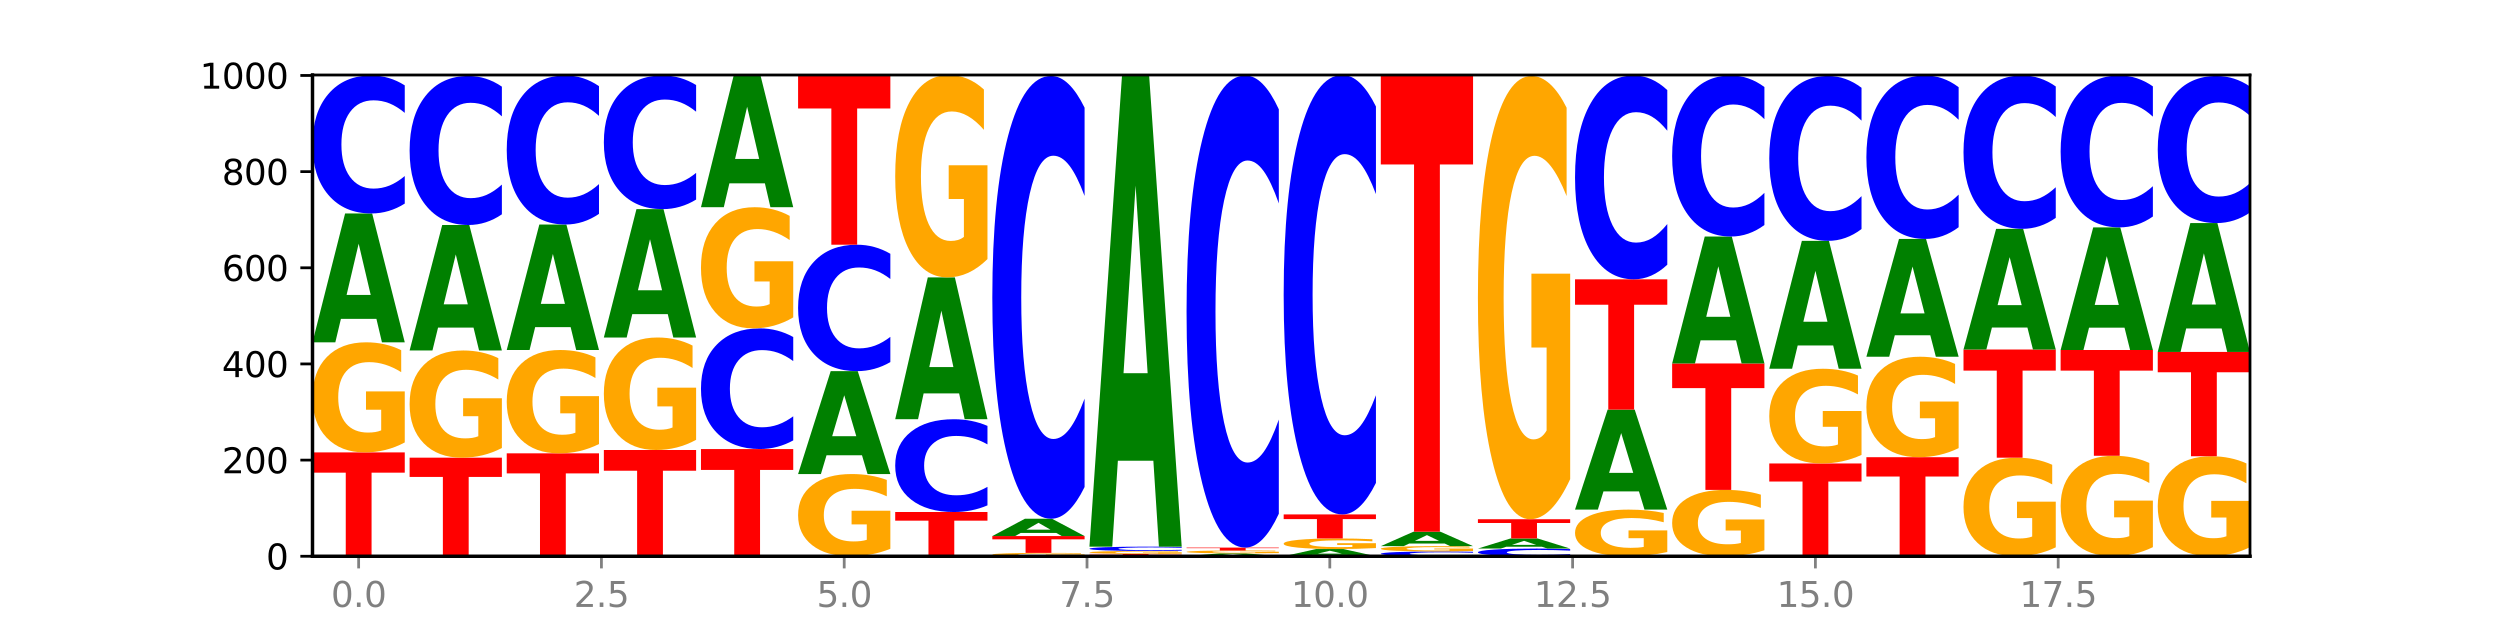 <?xml version="1.0" encoding="utf-8" standalone="no"?>
<!DOCTYPE svg PUBLIC "-//W3C//DTD SVG 1.1//EN"
  "http://www.w3.org/Graphics/SVG/1.1/DTD/svg11.dtd">
<svg xmlns:xlink="http://www.w3.org/1999/xlink" width="720pt" height="180pt" viewBox="0 0 720 180" xmlns="http://www.w3.org/2000/svg" version="1.1">
 <defs>
  <style type="text/css">*{stroke-linejoin: round; stroke-linecap: butt}</style>
 </defs>
 <g id="figure_1">
  <g id="patch_1">
   <path d="M 0 180 
L 720 180 
L 720 0 
L 0 0 
z
" style="fill: #ffffff"/>
  </g>
  <g id="axes_1">
   <g id="patch_2">
    <path d="M 90 160.2 
L 648 160.2 
L 648 21.6 
L 90 21.6 
z
" style="fill: #ffffff"/>
   </g>
   <g id="line2d_1">
    <path d="M 90 160.2 
L 648 160.2 
" clip-path="url(#p09ebd68d09)" style="fill: none; stroke: #000000; stroke-width: 0.5; stroke-linecap: square"/>
   </g>
   <g id="patch_3">
    <path d="M 90 130.292 
L 116.571 130.292 
L 116.571 136.125 
L 107.012 136.125 
L 107.012 160.2 
L 99.578 160.2 
L 99.578 136.125 
L 90 136.125 
L 90 130.292 
z
" clip-path="url(#p09ebd68d09)" style="fill: #ff0000"/>
   </g>
   <g id="patch_4">
    <path d="M 116.571 127.423 
Q 113.892 128.858 111.009 129.578 
Q 108.127 130.292 105.054 130.292 
Q 98.111 130.292 94.055 126.022 
Q 90 121.751 90 114.448 
Q 90 107.06 94.127 102.822 
Q 98.26 98.585 105.447 98.585 
Q 108.216 98.585 110.753 99.161 
Q 113.296 99.731 115.547 100.857 
L 115.547 107.178 
Q 113.225 105.73 110.926 105.017 
Q 108.627 104.296 106.317 104.296 
Q 102.041 104.296 99.725 106.929 
Q 97.408 109.556 97.408 114.448 
Q 97.408 119.295 99.641 121.941 
Q 101.874 124.581 105.983 124.581 
Q 107.103 124.581 108.062 124.43 
Q 109.02 124.273 109.783 123.946 
L 109.783 118.011 
L 105.406 118.011 
L 105.406 112.726 
L 116.571 112.726 
L 116.571 127.423 
z
" clip-path="url(#p09ebd68d09)" style="fill: #ffa600"/>
   </g>
   <g id="patch_5">
    <path d="M 108.406 91.825 
L 98.187 91.825 
L 96.574 98.585 
L 90 98.585 
L 99.388 61.477 
L 107.184 61.477 
L 116.571 98.585 
L 110.003 98.585 
L 108.406 91.825 
z
M 99.817 84.938 
L 106.76 84.938 
L 103.294 70.177 
L 99.817 84.938 
z
" clip-path="url(#p09ebd68d09)" style="fill: #008000"/>
   </g>
   <g id="patch_6">
    <path d="M 116.571 58.628 
Q 114.349 60.04 111.945 60.755 
Q 109.542 61.477 106.924 61.477 
Q 99.118 61.477 94.559 56.125 
Q 90 50.773 90 41.62 
Q 90 32.434 94.559 27.091 
Q 99.118 21.738 106.924 21.738 
Q 109.542 21.738 111.945 22.461 
Q 114.349 23.175 116.571 24.587 
L 116.571 32.508 
Q 114.329 30.637 112.153 29.767 
Q 109.977 28.896 107.574 28.896 
Q 103.262 28.896 100.792 32.287 
Q 98.328 35.669 98.328 41.62 
Q 98.328 47.547 100.792 50.937 
Q 103.262 54.319 107.574 54.319 
Q 109.977 54.319 112.153 53.449 
Q 114.329 52.57 116.571 50.699 
L 116.571 58.628 
z
" clip-path="url(#p09ebd68d09)" style="fill: #0000ff"/>
   </g>
   <g id="patch_7">
    <path d="M 117.97 131.815 
L 144.541 131.815 
L 144.541 137.351 
L 134.982 137.351 
L 134.982 160.2 
L 127.548 160.2 
L 127.548 137.351 
L 117.97 137.351 
L 117.97 131.815 
z
" clip-path="url(#p09ebd68d09)" style="fill: #ff0000"/>
   </g>
   <g id="patch_8">
    <path d="M 144.541 129.022 
Q 141.862 130.419 138.979 131.12 
Q 136.097 131.815 133.024 131.815 
Q 126.081 131.815 122.025 127.657 
Q 117.97 123.498 117.97 116.386 
Q 117.97 109.192 122.097 105.065 
Q 126.23 100.938 133.417 100.938 
Q 136.186 100.938 138.723 101.5 
Q 141.266 102.055 143.517 103.152 
L 143.517 109.307 
Q 141.195 107.897 138.896 107.202 
Q 136.597 106.5 134.287 106.5 
Q 130.011 106.5 127.695 109.064 
Q 125.378 111.622 125.378 116.386 
Q 125.378 121.106 127.611 123.683 
Q 129.844 126.254 133.953 126.254 
Q 135.073 126.254 136.032 126.107 
Q 136.99 125.954 137.753 125.635 
L 137.753 119.856 
L 133.376 119.856 
L 133.376 114.709 
L 144.541 114.709 
L 144.541 129.022 
z
" clip-path="url(#p09ebd68d09)" style="fill: #ffa600"/>
   </g>
   <g id="patch_9">
    <path d="M 136.376 94.355 
L 126.157 94.355 
L 124.544 100.938 
L 117.97 100.938 
L 127.358 64.8 
L 135.154 64.8 
L 144.541 100.938 
L 137.973 100.938 
L 136.376 94.355 
z
M 127.787 87.648 
L 134.73 87.648 
L 131.264 73.273 
L 127.787 87.648 
z
" clip-path="url(#p09ebd68d09)" style="fill: #008000"/>
   </g>
   <g id="patch_10">
    <path d="M 144.541 61.723 
Q 142.319 63.248 139.915 64.02 
Q 137.512 64.8 134.894 64.8 
Q 127.088 64.8 122.529 59.019 
Q 117.97 53.238 117.97 43.352 
Q 117.97 33.43 122.529 27.658 
Q 127.088 21.877 134.894 21.877 
Q 137.512 21.877 139.915 22.657 
Q 142.319 23.429 144.541 24.954 
L 144.541 33.51 
Q 142.299 31.488 140.123 30.548 
Q 137.947 29.609 135.544 29.609 
Q 131.232 29.609 128.762 33.27 
Q 126.298 36.923 126.298 43.352 
Q 126.298 49.753 128.762 53.415 
Q 131.232 57.068 135.544 57.068 
Q 137.947 57.068 140.123 56.128 
Q 142.299 55.18 144.541 53.158 
L 144.541 61.723 
z
" clip-path="url(#p09ebd68d09)" style="fill: #0000ff"/>
   </g>
   <g id="patch_11">
    <path d="M 145.94 130.569 
L 172.511 130.569 
L 172.511 136.348 
L 162.952 136.348 
L 162.952 160.2 
L 155.518 160.2 
L 155.518 136.348 
L 145.94 136.348 
L 145.94 130.569 
z
" clip-path="url(#p09ebd68d09)" style="fill: #ff0000"/>
   </g>
   <g id="patch_12">
    <path d="M 172.511 127.876 
Q 169.832 129.223 166.949 129.899 
Q 164.067 130.569 160.994 130.569 
Q 154.051 130.569 149.995 126.56 
Q 145.94 122.55 145.94 115.694 
Q 145.94 108.757 150.067 104.779 
Q 154.2 100.8 161.387 100.8 
Q 164.156 100.8 166.693 101.341 
Q 169.236 101.876 171.487 102.934 
L 171.487 108.868 
Q 169.165 107.509 166.866 106.839 
Q 164.567 106.162 162.257 106.162 
Q 157.981 106.162 155.664 108.634 
Q 153.348 111.1 153.348 115.694 
Q 153.348 120.244 155.581 122.729 
Q 157.814 125.207 161.923 125.207 
Q 163.043 125.207 164.002 125.066 
Q 164.96 124.918 165.723 124.61 
L 165.723 119.039 
L 161.346 119.039 
L 161.346 114.077 
L 172.511 114.077 
L 172.511 127.876 
z
" clip-path="url(#p09ebd68d09)" style="fill: #ffa600"/>
   </g>
   <g id="patch_13">
    <path d="M 164.346 94.217 
L 154.127 94.217 
L 152.513 100.8 
L 145.94 100.8 
L 155.328 64.662 
L 163.124 64.662 
L 172.511 100.8 
L 165.943 100.8 
L 164.346 94.217 
z
M 155.757 87.509 
L 162.7 87.509 
L 159.234 73.135 
L 155.757 87.509 
z
" clip-path="url(#p09ebd68d09)" style="fill: #008000"/>
   </g>
   <g id="patch_14">
    <path d="M 172.511 61.585 
Q 170.289 63.11 167.885 63.881 
Q 165.482 64.662 162.864 64.662 
Q 155.058 64.662 150.499 58.881 
Q 145.94 53.1 145.94 43.213 
Q 145.94 33.292 150.499 27.519 
Q 155.058 21.738 162.864 21.738 
Q 165.482 21.738 167.885 22.519 
Q 170.289 23.29 172.511 24.815 
L 172.511 33.371 
Q 170.269 31.35 168.093 30.41 
Q 165.917 29.47 163.514 29.47 
Q 159.202 29.47 156.732 33.132 
Q 154.268 36.785 154.268 43.213 
Q 154.268 49.615 156.732 53.277 
Q 159.202 56.93 163.514 56.93 
Q 165.917 56.93 168.093 55.99 
Q 170.269 55.041 172.511 53.02 
L 172.511 61.585 
z
" clip-path="url(#p09ebd68d09)" style="fill: #0000ff"/>
   </g>
   <g id="patch_15">
    <path d="M 173.91 129.6 
L 200.481 129.6 
L 200.481 135.568 
L 190.922 135.568 
L 190.922 160.2 
L 183.488 160.2 
L 183.488 135.568 
L 173.91 135.568 
L 173.91 129.6 
z
" clip-path="url(#p09ebd68d09)" style="fill: #ff0000"/>
   </g>
   <g id="patch_16">
    <path d="M 200.481 126.669 
Q 197.801 128.134 194.919 128.87 
Q 192.037 129.6 188.964 129.6 
Q 182.021 129.6 177.965 125.236 
Q 173.91 120.873 173.91 113.41 
Q 173.91 105.861 178.037 101.53 
Q 182.169 97.2 189.357 97.2 
Q 192.126 97.2 194.663 97.789 
Q 197.206 98.371 199.457 99.522 
L 199.457 105.981 
Q 197.134 104.502 194.836 103.772 
Q 192.537 103.036 190.227 103.036 
Q 185.951 103.036 183.634 105.727 
Q 181.318 108.41 181.318 113.41 
Q 181.318 118.363 183.551 121.067 
Q 185.784 123.764 189.893 123.764 
Q 191.013 123.764 191.971 123.61 
Q 192.93 123.449 193.692 123.115 
L 193.692 117.051 
L 189.315 117.051 
L 189.315 111.65 
L 200.481 111.65 
L 200.481 126.669 
z
" clip-path="url(#p09ebd68d09)" style="fill: #ffa600"/>
   </g>
   <g id="patch_17">
    <path d="M 192.316 90.465 
L 182.097 90.465 
L 180.483 97.2 
L 173.91 97.2 
L 183.298 60.231 
L 191.093 60.231 
L 200.481 97.2 
L 193.913 97.2 
L 192.316 90.465 
z
M 183.727 83.604 
L 190.67 83.604 
L 187.204 68.899 
L 183.727 83.604 
z
" clip-path="url(#p09ebd68d09)" style="fill: #008000"/>
   </g>
   <g id="patch_18">
    <path d="M 200.481 57.472 
Q 198.259 58.839 195.855 59.531 
Q 193.452 60.231 190.834 60.231 
Q 183.028 60.231 178.469 55.047 
Q 173.91 49.862 173.91 40.997 
Q 173.91 32.099 178.469 26.923 
Q 183.028 21.738 190.834 21.738 
Q 193.452 21.738 195.855 22.438 
Q 198.259 23.13 200.481 24.498 
L 200.481 32.171 
Q 198.238 30.358 196.063 29.515 
Q 193.887 28.672 191.483 28.672 
Q 187.172 28.672 184.702 31.956 
Q 182.238 35.232 182.238 40.997 
Q 182.238 46.737 184.702 50.021 
Q 187.172 53.297 191.483 53.297 
Q 193.887 53.297 196.063 52.454 
Q 198.238 51.604 200.481 49.791 
L 200.481 57.472 
z
" clip-path="url(#p09ebd68d09)" style="fill: #0000ff"/>
   </g>
   <g id="patch_19">
    <path d="M 201.88 129.323 
L 228.451 129.323 
L 228.451 135.345 
L 218.892 135.345 
L 218.892 160.2 
L 211.458 160.2 
L 211.458 135.345 
L 201.88 135.345 
L 201.88 129.323 
z
" clip-path="url(#p09ebd68d09)" style="fill: #ff0000"/>
   </g>
   <g id="patch_20">
    <path d="M 228.451 126.832 
Q 226.228 128.067 223.825 128.691 
Q 221.422 129.323 218.804 129.323 
Q 210.998 129.323 206.439 124.642 
Q 201.88 119.962 201.88 111.957 
Q 201.88 103.924 206.439 99.25 
Q 210.998 94.569 218.804 94.569 
Q 221.422 94.569 223.825 95.201 
Q 226.228 95.826 228.451 97.06 
L 228.451 103.988 
Q 226.208 102.351 224.033 101.59 
Q 221.857 100.829 219.453 100.829 
Q 215.142 100.829 212.672 103.794 
Q 210.208 106.752 210.208 111.957 
Q 210.208 117.14 212.672 120.105 
Q 215.142 123.063 219.453 123.063 
Q 221.857 123.063 224.033 122.302 
Q 226.208 121.534 228.451 119.897 
L 228.451 126.832 
z
" clip-path="url(#p09ebd68d09)" style="fill: #0000ff"/>
   </g>
   <g id="patch_21">
    <path d="M 228.451 91.412 
Q 225.771 92.991 222.889 93.784 
Q 220.007 94.569 216.934 94.569 
Q 209.99 94.569 205.935 89.87 
Q 201.88 85.17 201.88 77.134 
Q 201.88 69.004 206.007 64.34 
Q 210.139 59.677 217.327 59.677 
Q 220.096 59.677 222.633 60.311 
Q 225.176 60.938 227.427 62.178 
L 227.427 69.133 
Q 225.104 67.54 222.806 66.755 
Q 220.507 65.962 218.197 65.962 
Q 213.921 65.962 211.604 68.859 
Q 209.288 71.75 209.288 77.134 
Q 209.288 82.468 211.521 85.379 
Q 213.754 88.284 217.863 88.284 
Q 218.983 88.284 219.941 88.118 
Q 220.9 87.945 221.662 87.585 
L 221.662 81.055 
L 217.285 81.055 
L 217.285 75.238 
L 228.451 75.238 
L 228.451 91.412 
z
" clip-path="url(#p09ebd68d09)" style="fill: #ffa600"/>
   </g>
   <g id="patch_22">
    <path d="M 220.286 52.791 
L 210.067 52.791 
L 208.453 59.677 
L 201.88 59.677 
L 211.267 21.877 
L 219.063 21.877 
L 228.451 59.677 
L 221.883 59.677 
L 220.286 52.791 
z
M 211.697 45.775 
L 218.64 45.775 
L 215.174 30.74 
L 211.697 45.775 
z
" clip-path="url(#p09ebd68d09)" style="fill: #008000"/>
   </g>
   <g id="patch_23">
    <path d="M 256.421 158.058 
Q 253.741 159.129 250.859 159.667 
Q 247.977 160.2 244.904 160.2 
Q 237.96 160.2 233.905 157.011 
Q 229.85 153.822 229.85 148.369 
Q 229.85 142.852 233.976 139.687 
Q 238.109 136.523 245.297 136.523 
Q 248.066 136.523 250.603 136.953 
Q 253.146 137.379 255.397 138.22 
L 255.397 142.94 
Q 253.074 141.859 250.776 141.326 
Q 248.477 140.788 246.166 140.788 
Q 241.891 140.788 239.574 142.754 
Q 237.258 144.715 237.258 148.369 
Q 237.258 151.988 239.491 153.964 
Q 241.724 155.935 245.833 155.935 
Q 246.953 155.935 247.911 155.823 
Q 248.87 155.705 249.632 155.461 
L 249.632 151.03 
L 245.255 151.03 
L 245.255 147.083 
L 256.421 147.083 
L 256.421 158.058 
z
" clip-path="url(#p09ebd68d09)" style="fill: #ffa600"/>
   </g>
   <g id="patch_24">
    <path d="M 248.256 131.125 
L 238.037 131.125 
L 236.423 136.523 
L 229.85 136.523 
L 239.237 106.892 
L 247.033 106.892 
L 256.421 136.523 
L 249.853 136.523 
L 248.256 131.125 
z
M 239.667 125.626 
L 246.61 125.626 
L 243.143 113.84 
L 239.667 125.626 
z
" clip-path="url(#p09ebd68d09)" style="fill: #008000"/>
   </g>
   <g id="patch_25">
    <path d="M 256.421 104.282 
Q 254.198 105.576 251.795 106.23 
Q 249.392 106.892 246.774 106.892 
Q 238.968 106.892 234.409 101.988 
Q 229.85 97.083 229.85 88.696 
Q 229.85 80.278 234.409 75.381 
Q 238.968 70.477 246.774 70.477 
Q 249.392 70.477 251.795 71.139 
Q 254.198 71.793 256.421 73.087 
L 256.421 80.346 
Q 254.178 78.631 252.003 77.834 
Q 249.827 77.036 247.423 77.036 
Q 243.112 77.036 240.642 80.143 
Q 238.178 83.242 238.178 88.696 
Q 238.178 94.127 240.642 97.234 
Q 243.112 100.333 247.423 100.333 
Q 249.827 100.333 252.003 99.536 
Q 254.178 98.731 256.421 97.016 
L 256.421 104.282 
z
" clip-path="url(#p09ebd68d09)" style="fill: #0000ff"/>
   </g>
   <g id="patch_26">
    <path d="M 229.85 21.738 
L 256.421 21.738 
L 256.421 31.244 
L 246.862 31.244 
L 246.862 70.477 
L 239.428 70.477 
L 239.428 31.244 
L 229.85 31.244 
L 229.85 21.738 
z
" clip-path="url(#p09ebd68d09)" style="fill: #ff0000"/>
   </g>
   <g id="patch_27">
    <path d="M 257.82 147.462 
L 284.391 147.462 
L 284.391 149.946 
L 274.831 149.946 
L 274.831 160.2 
L 267.398 160.2 
L 267.398 149.946 
L 257.82 149.946 
L 257.82 147.462 
z
" clip-path="url(#p09ebd68d09)" style="fill: #ff0000"/>
   </g>
   <g id="patch_28">
    <path d="M 284.391 145.546 
Q 282.168 146.496 279.765 146.976 
Q 277.361 147.462 274.744 147.462 
Q 266.938 147.462 262.379 143.862 
Q 257.82 140.263 257.82 134.108 
Q 257.82 127.931 262.379 124.338 
Q 266.938 120.738 274.744 120.738 
Q 277.361 120.738 279.765 121.224 
Q 282.168 121.704 284.391 122.654 
L 284.391 127.981 
Q 282.148 126.722 279.972 126.137 
Q 277.797 125.552 275.393 125.552 
Q 271.082 125.552 268.611 127.832 
Q 266.148 130.106 266.148 134.108 
Q 266.148 138.094 268.611 140.374 
Q 271.082 142.648 275.393 142.648 
Q 277.797 142.648 279.972 142.063 
Q 282.148 141.472 284.391 140.214 
L 284.391 145.546 
z
" clip-path="url(#p09ebd68d09)" style="fill: #0000ff"/>
   </g>
   <g id="patch_29">
    <path d="M 276.226 113.298 
L 266.007 113.298 
L 264.393 120.738 
L 257.82 120.738 
L 267.207 79.892 
L 275.003 79.892 
L 284.391 120.738 
L 277.823 120.738 
L 276.226 113.298 
z
M 267.636 105.717 
L 274.579 105.717 
L 271.113 89.469 
L 267.636 105.717 
z
" clip-path="url(#p09ebd68d09)" style="fill: #008000"/>
   </g>
   <g id="patch_30">
    <path d="M 284.391 74.618 
Q 281.711 77.255 278.829 78.58 
Q 275.947 79.892 272.874 79.892 
Q 265.93 79.892 261.875 72.041 
Q 257.82 64.19 257.82 50.764 
Q 257.82 37.182 261.946 29.391 
Q 266.079 21.6 273.267 21.6 
Q 276.036 21.6 278.573 22.66 
Q 281.116 23.707 283.367 25.778 
L 283.367 37.398 
Q 281.044 34.737 278.746 33.425 
Q 276.447 32.1 274.136 32.1 
Q 269.861 32.1 267.544 36.941 
Q 265.228 41.769 265.228 50.764 
Q 265.228 59.675 267.461 64.54 
Q 269.694 69.392 273.803 69.392 
Q 274.922 69.392 275.881 69.115 
Q 276.84 68.826 277.602 68.224 
L 277.602 57.315 
L 273.225 57.315 
L 273.225 47.597 
L 284.391 47.597 
L 284.391 74.618 
z
" clip-path="url(#p09ebd68d09)" style="fill: #ffa600"/>
   </g>
   <g id="patch_31">
    <path d="M 312.361 160.112 
Q 309.681 160.156 306.799 160.178 
Q 303.917 160.2 300.844 160.2 
Q 293.9 160.2 289.845 160.069 
Q 285.789 159.939 285.789 159.716 
Q 285.789 159.49 289.916 159.36 
Q 294.049 159.231 301.237 159.231 
Q 304.006 159.231 306.543 159.248 
Q 309.086 159.266 311.337 159.3 
L 311.337 159.493 
Q 309.014 159.449 306.716 159.427 
Q 304.417 159.405 302.106 159.405 
Q 297.831 159.405 295.514 159.486 
Q 293.198 159.566 293.198 159.716 
Q 293.198 159.864 295.431 159.945 
Q 297.664 160.025 301.773 160.025 
Q 302.892 160.025 303.851 160.021 
Q 304.81 160.016 305.572 160.006 
L 305.572 159.825 
L 301.195 159.825 
L 301.195 159.663 
L 312.361 159.663 
L 312.361 160.112 
z
" clip-path="url(#p09ebd68d09)" style="fill: #ffa600"/>
   </g>
   <g id="patch_32">
    <path d="M 285.789 154.385 
L 312.361 154.385 
L 312.361 155.33 
L 302.801 155.33 
L 302.801 159.231 
L 295.368 159.231 
L 295.368 155.33 
L 285.789 155.33 
L 285.789 154.385 
z
" clip-path="url(#p09ebd68d09)" style="fill: #ff0000"/>
   </g>
   <g id="patch_33">
    <path d="M 304.196 153.477 
L 293.977 153.477 
L 292.363 154.385 
L 285.789 154.385 
L 295.177 149.4 
L 302.973 149.4 
L 312.361 154.385 
L 305.793 154.385 
L 304.196 153.477 
z
M 295.606 152.551 
L 302.549 152.551 
L 299.083 150.569 
L 295.606 152.551 
z
" clip-path="url(#p09ebd68d09)" style="fill: #008000"/>
   </g>
   <g id="patch_34">
    <path d="M 312.361 140.259 
Q 310.138 144.79 307.735 147.082 
Q 305.331 149.4 302.714 149.4 
Q 294.908 149.4 290.349 132.225 
Q 285.789 115.05 285.789 85.678 
Q 285.789 56.201 290.349 39.052 
Q 294.908 21.877 302.714 21.877 
Q 305.331 21.877 307.735 24.195 
Q 310.138 26.487 312.361 31.018 
L 312.361 56.438 
Q 310.118 50.432 307.942 47.64 
Q 305.767 44.847 303.363 44.847 
Q 299.052 44.847 296.581 55.727 
Q 294.118 66.58 294.118 85.678 
Q 294.118 104.697 296.581 115.576 
Q 299.052 126.43 303.363 126.43 
Q 305.767 126.43 307.942 123.637 
Q 310.118 120.819 312.361 114.813 
L 312.361 140.259 
z
" clip-path="url(#p09ebd68d09)" style="fill: #0000ff"/>
   </g>
   <g id="patch_35">
    <path d="M 313.759 159.508 
L 340.331 159.508 
L 340.331 159.643 
L 330.771 159.643 
L 330.771 160.2 
L 323.337 160.2 
L 323.337 159.643 
L 313.759 159.643 
L 313.759 159.508 
z
" clip-path="url(#p09ebd68d09)" style="fill: #ff0000"/>
   </g>
   <g id="patch_36">
    <path d="M 340.331 159.433 
Q 337.651 159.47 334.769 159.489 
Q 331.887 159.508 328.814 159.508 
Q 321.87 159.508 317.815 159.396 
Q 313.759 159.284 313.759 159.093 
Q 313.759 158.899 317.886 158.788 
Q 322.019 158.677 329.207 158.677 
Q 331.976 158.677 334.513 158.692 
Q 337.056 158.707 339.307 158.736 
L 339.307 158.902 
Q 336.984 158.864 334.685 158.845 
Q 332.387 158.827 330.076 158.827 
Q 325.801 158.827 323.484 158.896 
Q 321.167 158.964 321.167 159.093 
Q 321.167 159.22 323.401 159.289 
Q 325.634 159.358 329.743 159.358 
Q 330.862 159.358 331.821 159.354 
Q 332.78 159.35 333.542 159.341 
L 333.542 159.186 
L 329.165 159.186 
L 329.165 159.047 
L 340.331 159.047 
L 340.331 159.433 
z
" clip-path="url(#p09ebd68d09)" style="fill: #ffa600"/>
   </g>
   <g id="patch_37">
    <path d="M 340.331 158.588 
Q 338.108 158.632 335.705 158.654 
Q 333.301 158.677 330.684 158.677 
Q 322.878 158.677 318.319 158.509 
Q 313.759 158.341 313.759 158.054 
Q 313.759 157.766 318.319 157.599 
Q 322.878 157.431 330.684 157.431 
Q 333.301 157.431 335.705 157.453 
Q 338.108 157.476 340.331 157.52 
L 340.331 157.768 
Q 338.088 157.71 335.912 157.683 
Q 333.737 157.655 331.333 157.655 
Q 327.022 157.655 324.551 157.762 
Q 322.088 157.868 322.088 158.054 
Q 322.088 158.24 324.551 158.346 
Q 327.022 158.452 331.333 158.452 
Q 333.737 158.452 335.912 158.425 
Q 338.088 158.398 340.331 158.339 
L 340.331 158.588 
z
" clip-path="url(#p09ebd68d09)" style="fill: #0000ff"/>
   </g>
   <g id="patch_38">
    <path d="M 332.165 132.687 
L 321.947 132.687 
L 320.333 157.431 
L 313.759 157.431 
L 323.147 21.6 
L 330.943 21.6 
L 340.331 157.431 
L 333.763 157.431 
L 332.165 132.687 
z
M 323.576 107.477 
L 330.519 107.477 
L 327.053 53.447 
L 323.576 107.477 
z
" clip-path="url(#p09ebd68d09)" style="fill: #008000"/>
   </g>
   <g id="patch_39">
    <path d="M 360.135 160.049 
L 349.916 160.049 
L 348.303 160.2 
L 341.729 160.2 
L 351.117 159.369 
L 358.913 159.369 
L 368.301 160.2 
L 361.733 160.2 
L 360.135 160.049 
z
M 351.546 159.894 
L 358.489 159.894 
L 355.023 159.564 
L 351.546 159.894 
z
" clip-path="url(#p09ebd68d09)" style="fill: #008000"/>
   </g>
   <g id="patch_40">
    <path d="M 368.301 159.294 
Q 365.621 159.332 362.739 159.351 
Q 359.856 159.369 356.784 159.369 
Q 349.84 159.369 345.785 159.257 
Q 341.729 159.145 341.729 158.954 
Q 341.729 158.761 345.856 158.649 
Q 349.989 158.538 357.177 158.538 
Q 359.946 158.538 362.483 158.554 
Q 365.025 158.568 367.276 158.598 
L 367.276 158.764 
Q 364.954 158.726 362.655 158.707 
Q 360.357 158.688 358.046 158.688 
Q 353.77 158.688 351.454 158.757 
Q 349.137 158.826 349.137 158.954 
Q 349.137 159.081 351.371 159.15 
Q 353.604 159.22 357.713 159.22 
Q 358.832 159.22 359.791 159.216 
Q 360.75 159.212 361.512 159.203 
L 361.512 159.047 
L 357.135 159.047 
L 357.135 158.909 
L 368.301 158.909 
L 368.301 159.294 
z
" clip-path="url(#p09ebd68d09)" style="fill: #ffa600"/>
   </g>
   <g id="patch_41">
    <path d="M 341.729 157.708 
L 368.301 157.708 
L 368.301 157.87 
L 358.741 157.87 
L 358.741 158.538 
L 351.307 158.538 
L 351.307 157.87 
L 341.729 157.87 
L 341.729 157.708 
z
" clip-path="url(#p09ebd68d09)" style="fill: #ff0000"/>
   </g>
   <g id="patch_42">
    <path d="M 368.301 147.961 
Q 366.078 152.792 363.675 155.236 
Q 361.271 157.708 358.654 157.708 
Q 350.848 157.708 346.288 139.395 
Q 341.729 121.082 341.729 89.765 
Q 341.729 58.336 346.288 40.051 
Q 350.848 21.738 358.654 21.738 
Q 361.271 21.738 363.675 24.21 
Q 366.078 26.654 368.301 31.485 
L 368.301 58.589 
Q 366.058 52.185 363.882 49.208 
Q 361.706 46.23 359.303 46.23 
Q 354.992 46.23 352.521 57.83 
Q 350.058 69.402 350.058 89.765 
Q 350.058 110.044 352.521 121.644 
Q 354.992 133.216 359.303 133.216 
Q 361.706 133.216 363.882 130.239 
Q 366.058 127.233 368.301 120.829 
L 368.301 147.961 
z
" clip-path="url(#p09ebd68d09)" style="fill: #0000ff"/>
   </g>
   <g id="patch_43">
    <path d="M 388.105 159.822 
L 377.886 159.822 
L 376.273 160.2 
L 369.699 160.2 
L 379.087 158.123 
L 386.883 158.123 
L 396.271 160.2 
L 389.703 160.2 
L 388.105 159.822 
z
M 379.516 159.436 
L 386.459 159.436 
L 382.993 158.61 
L 379.516 159.436 
z
" clip-path="url(#p09ebd68d09)" style="fill: #008000"/>
   </g>
   <g id="patch_44">
    <path d="M 396.271 157.847 
Q 393.591 157.985 390.709 158.054 
Q 387.826 158.123 384.754 158.123 
Q 377.81 158.123 373.755 157.713 
Q 369.699 157.303 369.699 156.601 
Q 369.699 155.891 373.826 155.484 
Q 377.959 155.077 385.147 155.077 
Q 387.916 155.077 390.453 155.132 
Q 392.995 155.187 395.246 155.295 
L 395.246 155.902 
Q 392.924 155.763 390.625 155.695 
Q 388.327 155.626 386.016 155.626 
Q 381.74 155.626 379.424 155.879 
Q 377.107 156.131 377.107 156.601 
Q 377.107 157.067 379.34 157.321 
Q 381.574 157.574 385.683 157.574 
Q 386.802 157.574 387.761 157.56 
Q 388.72 157.545 389.482 157.513 
L 389.482 156.943 
L 385.105 156.943 
L 385.105 156.435 
L 396.271 156.435 
L 396.271 157.847 
z
" clip-path="url(#p09ebd68d09)" style="fill: #ffa600"/>
   </g>
   <g id="patch_45">
    <path d="M 369.699 148.154 
L 396.271 148.154 
L 396.271 149.504 
L 386.711 149.504 
L 386.711 155.077 
L 379.277 155.077 
L 379.277 149.504 
L 369.699 149.504 
L 369.699 148.154 
z
" clip-path="url(#p09ebd68d09)" style="fill: #ff0000"/>
   </g>
   <g id="patch_46">
    <path d="M 396.271 139.083 
Q 394.048 143.579 391.645 145.853 
Q 389.241 148.154 386.624 148.154 
Q 378.817 148.154 374.258 131.109 
Q 369.699 114.065 369.699 84.916 
Q 369.699 55.663 374.258 38.645 
Q 378.817 21.6 386.624 21.6 
Q 389.241 21.6 391.645 23.901 
Q 394.048 26.175 396.271 30.671 
L 396.271 55.898 
Q 394.028 49.938 391.852 47.167 
Q 389.676 44.396 387.273 44.396 
Q 382.962 44.396 380.491 55.193 
Q 378.028 65.963 378.028 84.916 
Q 378.028 103.791 380.491 114.587 
Q 382.962 125.358 387.273 125.358 
Q 389.676 125.358 391.852 122.587 
Q 394.028 119.79 396.271 113.829 
L 396.271 139.083 
z
" clip-path="url(#p09ebd68d09)" style="fill: #0000ff"/>
   </g>
   <g id="patch_47">
    <path d="M 424.241 160.101 
Q 422.018 160.15 419.615 160.175 
Q 417.211 160.2 414.593 160.2 
Q 406.787 160.2 402.228 160.014 
Q 397.669 159.827 397.669 159.508 
Q 397.669 159.188 402.228 159.002 
Q 406.787 158.815 414.593 158.815 
Q 417.211 158.815 419.615 158.841 
Q 422.018 158.865 424.241 158.915 
L 424.241 159.191 
Q 421.998 159.125 419.822 159.095 
Q 417.646 159.065 415.243 159.065 
Q 410.931 159.065 408.461 159.183 
Q 405.997 159.301 405.997 159.508 
Q 405.997 159.715 408.461 159.833 
Q 410.931 159.951 415.243 159.951 
Q 417.646 159.951 419.822 159.92 
Q 421.998 159.89 424.241 159.824 
L 424.241 160.101 
z
" clip-path="url(#p09ebd68d09)" style="fill: #0000ff"/>
   </g>
   <g id="patch_48">
    <path d="M 424.241 158.678 
Q 421.561 158.746 418.679 158.781 
Q 415.796 158.815 412.724 158.815 
Q 405.78 158.815 401.725 158.61 
Q 397.669 158.405 397.669 158.054 
Q 397.669 157.699 401.796 157.496 
Q 405.929 157.292 413.117 157.292 
Q 415.886 157.292 418.423 157.32 
Q 420.965 157.347 423.216 157.401 
L 423.216 157.705 
Q 420.894 157.636 418.595 157.601 
Q 416.297 157.567 413.986 157.567 
Q 409.71 157.567 407.394 157.693 
Q 405.077 157.819 405.077 158.054 
Q 405.077 158.287 407.31 158.414 
Q 409.544 158.541 413.653 158.541 
Q 414.772 158.541 415.731 158.534 
Q 416.69 158.526 417.452 158.511 
L 417.452 158.225 
L 413.075 158.225 
L 413.075 157.972 
L 424.241 157.972 
L 424.241 158.678 
z
" clip-path="url(#p09ebd68d09)" style="fill: #ffa600"/>
   </g>
   <g id="patch_49">
    <path d="M 416.075 156.536 
L 405.856 156.536 
L 404.243 157.292 
L 397.669 157.292 
L 407.057 153.138 
L 414.853 153.138 
L 424.241 157.292 
L 417.672 157.292 
L 416.075 156.536 
z
M 407.486 155.765 
L 414.429 155.765 
L 410.963 154.112 
L 407.486 155.765 
z
" clip-path="url(#p09ebd68d09)" style="fill: #008000"/>
   </g>
   <g id="patch_50">
    <path d="M 397.669 21.738 
L 424.241 21.738 
L 424.241 47.365 
L 414.681 47.365 
L 414.681 153.138 
L 407.247 153.138 
L 407.247 47.365 
L 397.669 47.365 
L 397.669 21.738 
z
" clip-path="url(#p09ebd68d09)" style="fill: #ff0000"/>
   </g>
   <g id="patch_51">
    <path d="M 452.211 160.041 
Q 449.988 160.12 447.584 160.16 
Q 445.181 160.2 442.563 160.2 
Q 434.757 160.2 430.198 159.902 
Q 425.639 159.603 425.639 159.093 
Q 425.639 158.581 430.198 158.283 
Q 434.757 157.985 442.563 157.985 
Q 445.181 157.985 447.584 158.025 
Q 449.988 158.065 452.211 158.143 
L 452.211 158.585 
Q 449.968 158.481 447.792 158.432 
Q 445.616 158.384 443.213 158.384 
Q 438.901 158.384 436.431 158.573 
Q 433.967 158.761 433.967 159.093 
Q 433.967 159.423 436.431 159.612 
Q 438.901 159.801 443.213 159.801 
Q 445.616 159.801 447.792 159.752 
Q 449.968 159.703 452.211 159.599 
L 452.211 160.041 
z
" clip-path="url(#p09ebd68d09)" style="fill: #0000ff"/>
   </g>
   <g id="patch_52">
    <path d="M 444.045 157.455 
L 433.826 157.455 
L 432.213 157.985 
L 425.639 157.985 
L 435.027 155.077 
L 442.823 155.077 
L 452.211 157.985 
L 445.642 157.985 
L 444.045 157.455 
z
M 435.456 156.915 
L 442.399 156.915 
L 438.933 155.759 
L 435.456 156.915 
z
" clip-path="url(#p09ebd68d09)" style="fill: #008000"/>
   </g>
   <g id="patch_53">
    <path d="M 425.639 149.538 
L 452.211 149.538 
L 452.211 150.619 
L 442.651 150.619 
L 442.651 155.077 
L 435.217 155.077 
L 435.217 150.619 
L 425.639 150.619 
L 425.639 149.538 
z
" clip-path="url(#p09ebd68d09)" style="fill: #ff0000"/>
   </g>
   <g id="patch_54">
    <path d="M 452.211 137.988 
Q 449.531 143.763 446.649 146.664 
Q 443.766 149.538 440.693 149.538 
Q 433.75 149.538 429.694 132.345 
Q 425.639 115.151 425.639 85.747 
Q 425.639 56.001 429.766 38.939 
Q 433.899 21.877 441.086 21.877 
Q 443.856 21.877 446.392 24.198 
Q 448.935 26.492 451.186 31.028 
L 451.186 56.476 
Q 448.864 50.648 446.565 47.773 
Q 444.266 44.872 441.956 44.872 
Q 437.68 44.872 435.364 55.473 
Q 433.047 66.048 433.047 85.747 
Q 433.047 105.262 435.28 115.916 
Q 437.513 126.543 441.622 126.543 
Q 442.742 126.543 443.701 125.937 
Q 444.66 125.304 445.422 123.985 
L 445.422 100.093 
L 441.045 100.093 
L 441.045 78.812 
L 452.211 78.812 
L 452.211 137.988 
z
" clip-path="url(#p09ebd68d09)" style="fill: #ffa600"/>
   </g>
   <g id="patch_55">
    <path d="M 480.18 158.985 
Q 477.501 159.592 474.618 159.898 
Q 471.736 160.2 468.663 160.2 
Q 461.72 160.2 457.664 158.391 
Q 453.609 156.582 453.609 153.489 
Q 453.609 150.359 457.736 148.564 
Q 461.869 146.769 469.056 146.769 
Q 471.826 146.769 474.362 147.013 
Q 476.905 147.255 479.156 147.732 
L 479.156 150.409 
Q 476.834 149.796 474.535 149.494 
Q 472.236 149.188 469.926 149.188 
Q 465.65 149.188 463.334 150.304 
Q 461.017 151.416 461.017 153.489 
Q 461.017 155.542 463.25 156.663 
Q 465.483 157.781 469.592 157.781 
Q 470.712 157.781 471.671 157.717 
Q 472.629 157.65 473.392 157.512 
L 473.392 154.998 
L 469.015 154.998 
L 469.015 152.759 
L 480.18 152.759 
L 480.18 158.985 
z
" clip-path="url(#p09ebd68d09)" style="fill: #ffa600"/>
   </g>
   <g id="patch_56">
    <path d="M 472.015 141.523 
L 461.796 141.523 
L 460.183 146.769 
L 453.609 146.769 
L 462.997 117.969 
L 470.793 117.969 
L 480.18 146.769 
L 473.612 146.769 
L 472.015 141.523 
z
M 463.426 136.178 
L 470.369 136.178 
L 466.903 124.722 
L 463.426 136.178 
z
" clip-path="url(#p09ebd68d09)" style="fill: #008000"/>
   </g>
   <g id="patch_57">
    <path d="M 453.609 80.446 
L 480.18 80.446 
L 480.18 87.764 
L 470.621 87.764 
L 470.621 117.969 
L 463.187 117.969 
L 463.187 87.764 
L 453.609 87.764 
L 453.609 80.446 
z
" clip-path="url(#p09ebd68d09)" style="fill: #ff0000"/>
   </g>
   <g id="patch_58">
    <path d="M 480.18 76.238 
Q 477.958 78.324 475.554 79.379 
Q 473.151 80.446 470.533 80.446 
Q 462.727 80.446 458.168 72.539 
Q 453.609 64.632 453.609 51.11 
Q 453.609 37.54 458.168 29.645 
Q 462.727 21.738 470.533 21.738 
Q 473.151 21.738 475.554 22.806 
Q 477.958 23.861 480.18 25.947 
L 480.18 37.649 
Q 477.938 34.884 475.762 33.599 
Q 473.586 32.313 471.183 32.313 
Q 466.871 32.313 464.401 37.322 
Q 461.937 42.318 461.937 51.11 
Q 461.937 59.866 464.401 64.875 
Q 466.871 69.871 471.183 69.871 
Q 473.586 69.871 475.762 68.586 
Q 477.938 67.288 480.18 64.523 
L 480.18 76.238 
z
" clip-path="url(#p09ebd68d09)" style="fill: #0000ff"/>
   </g>
   <g id="patch_59">
    <path d="M 508.15 158.471 
Q 505.471 159.336 502.588 159.77 
Q 499.706 160.2 496.633 160.2 
Q 489.69 160.2 485.634 157.627 
Q 481.579 155.053 481.579 150.652 
Q 481.579 146.2 485.706 143.646 
Q 489.839 141.092 497.026 141.092 
Q 499.795 141.092 502.332 141.44 
Q 504.875 141.783 507.126 142.462 
L 507.126 146.271 
Q 504.804 145.399 502.505 144.968 
Q 500.206 144.534 497.896 144.534 
Q 493.62 144.534 491.304 146.121 
Q 488.987 147.704 488.987 150.652 
Q 488.987 153.573 491.22 155.168 
Q 493.453 156.758 497.562 156.758 
Q 498.682 156.758 499.641 156.667 
Q 500.599 156.573 501.362 156.375 
L 501.362 152.799 
L 496.985 152.799 
L 496.985 149.614 
L 508.15 149.614 
L 508.15 158.471 
z
" clip-path="url(#p09ebd68d09)" style="fill: #ffa600"/>
   </g>
   <g id="patch_60">
    <path d="M 481.579 104.677 
L 508.15 104.677 
L 508.15 111.779 
L 498.591 111.779 
L 498.591 141.092 
L 491.157 141.092 
L 491.157 111.779 
L 481.579 111.779 
L 481.579 104.677 
z
" clip-path="url(#p09ebd68d09)" style="fill: #ff0000"/>
   </g>
   <g id="patch_61">
    <path d="M 499.985 98.018 
L 489.766 98.018 
L 488.153 104.677 
L 481.579 104.677 
L 490.967 68.123 
L 498.763 68.123 
L 508.15 104.677 
L 501.582 104.677 
L 499.985 98.018 
z
M 491.396 91.234 
L 498.339 91.234 
L 494.873 76.694 
L 491.396 91.234 
z
" clip-path="url(#p09ebd68d09)" style="fill: #008000"/>
   </g>
   <g id="patch_62">
    <path d="M 508.15 64.798 
Q 505.928 66.446 503.524 67.28 
Q 501.121 68.123 498.503 68.123 
Q 490.697 68.123 486.138 61.876 
Q 481.579 55.629 481.579 44.945 
Q 481.579 34.223 486.138 27.986 
Q 490.697 21.738 498.503 21.738 
Q 501.121 21.738 503.524 22.582 
Q 505.928 23.415 508.15 25.063 
L 508.15 34.31 
Q 505.908 32.125 503.732 31.109 
Q 501.556 30.094 499.153 30.094 
Q 494.841 30.094 492.371 34.051 
Q 489.907 37.998 489.907 44.945 
Q 489.907 51.863 492.371 55.82 
Q 494.841 59.768 499.153 59.768 
Q 501.556 59.768 503.732 58.752 
Q 505.908 57.727 508.15 55.542 
L 508.15 64.798 
z
" clip-path="url(#p09ebd68d09)" style="fill: #0000ff"/>
   </g>
   <g id="patch_63">
    <path d="M 509.549 133.477 
L 536.12 133.477 
L 536.12 138.689 
L 526.561 138.689 
L 526.561 160.2 
L 519.127 160.2 
L 519.127 138.689 
L 509.549 138.689 
L 509.549 133.477 
z
" clip-path="url(#p09ebd68d09)" style="fill: #ff0000"/>
   </g>
   <g id="patch_64">
    <path d="M 536.12 131.009 
Q 533.441 132.243 530.558 132.863 
Q 527.676 133.477 524.603 133.477 
Q 517.66 133.477 513.604 129.803 
Q 509.549 126.129 509.549 119.847 
Q 509.549 113.491 513.676 109.846 
Q 517.809 106.2 524.996 106.2 
Q 527.765 106.2 530.302 106.696 
Q 532.845 107.186 535.096 108.155 
L 535.096 113.593 
Q 532.774 112.347 530.475 111.733 
Q 528.176 111.113 525.866 111.113 
Q 521.59 111.113 519.273 113.378 
Q 516.957 115.638 516.957 119.847 
Q 516.957 124.016 519.19 126.293 
Q 521.423 128.564 525.532 128.564 
Q 526.652 128.564 527.611 128.434 
Q 528.569 128.299 529.332 128.017 
L 529.332 122.912 
L 524.955 122.912 
L 524.955 118.365 
L 536.12 118.365 
L 536.12 131.009 
z
" clip-path="url(#p09ebd68d09)" style="fill: #ffa600"/>
   </g>
   <g id="patch_65">
    <path d="M 527.955 99.491 
L 517.736 99.491 
L 516.122 106.2 
L 509.549 106.2 
L 518.937 69.369 
L 526.733 69.369 
L 536.12 106.2 
L 529.552 106.2 
L 527.955 99.491 
z
M 519.366 92.655 
L 526.309 92.655 
L 522.843 78.005 
L 519.366 92.655 
z
" clip-path="url(#p09ebd68d09)" style="fill: #008000"/>
   </g>
   <g id="patch_66">
    <path d="M 536.12 65.965 
Q 533.898 67.652 531.494 68.506 
Q 529.091 69.369 526.473 69.369 
Q 518.667 69.369 514.108 62.973 
Q 509.549 56.576 509.549 45.638 
Q 509.549 34.66 514.108 28.273 
Q 518.667 21.877 526.473 21.877 
Q 529.091 21.877 531.494 22.74 
Q 533.898 23.594 536.12 25.281 
L 536.12 34.748 
Q 533.878 32.511 531.702 31.472 
Q 529.526 30.432 527.123 30.432 
Q 522.811 30.432 520.341 34.483 
Q 517.877 38.525 517.877 45.638 
Q 517.877 52.721 520.341 56.773 
Q 522.811 60.815 527.123 60.815 
Q 529.526 60.815 531.702 59.775 
Q 533.878 58.725 536.12 56.488 
L 536.12 65.965 
z
" clip-path="url(#p09ebd68d09)" style="fill: #0000ff"/>
   </g>
   <g id="patch_67">
    <path d="M 537.519 131.677 
L 564.09 131.677 
L 564.09 137.24 
L 554.531 137.24 
L 554.531 160.2 
L 547.097 160.2 
L 547.097 137.24 
L 537.519 137.24 
L 537.519 131.677 
z
" clip-path="url(#p09ebd68d09)" style="fill: #ff0000"/>
   </g>
   <g id="patch_68">
    <path d="M 564.09 129.059 
Q 561.41 130.368 558.528 131.025 
Q 555.646 131.677 552.573 131.677 
Q 545.63 131.677 541.574 127.779 
Q 537.519 123.882 537.519 117.217 
Q 537.519 110.474 541.646 106.606 
Q 545.778 102.738 552.966 102.738 
Q 555.735 102.738 558.272 103.265 
Q 560.815 103.785 563.066 104.813 
L 563.066 110.581 
Q 560.743 109.26 558.445 108.609 
Q 556.146 107.951 553.836 107.951 
Q 549.56 107.951 547.243 110.354 
Q 544.927 112.751 544.927 117.217 
Q 544.927 121.64 547.16 124.055 
Q 549.393 126.464 553.502 126.464 
Q 554.622 126.464 555.58 126.327 
Q 556.539 126.183 557.301 125.884 
L 557.301 120.469 
L 552.925 120.469 
L 552.925 115.645 
L 564.09 115.645 
L 564.09 129.059 
z
" clip-path="url(#p09ebd68d09)" style="fill: #ffa600"/>
   </g>
   <g id="patch_69">
    <path d="M 555.925 96.559 
L 545.706 96.559 
L 544.092 102.738 
L 537.519 102.738 
L 546.907 68.815 
L 554.702 68.815 
L 564.09 102.738 
L 557.522 102.738 
L 555.925 96.559 
z
M 547.336 90.263 
L 554.279 90.263 
L 550.813 76.769 
L 547.336 90.263 
z
" clip-path="url(#p09ebd68d09)" style="fill: #008000"/>
   </g>
   <g id="patch_70">
    <path d="M 564.09 65.441 
Q 561.868 67.114 559.464 67.96 
Q 557.061 68.815 554.443 68.815 
Q 546.637 68.815 542.078 62.475 
Q 537.519 56.134 537.519 45.292 
Q 537.519 34.41 542.078 28.079 
Q 546.637 21.738 554.443 21.738 
Q 557.061 21.738 559.464 22.594 
Q 561.868 23.44 564.09 25.113 
L 564.09 34.497 
Q 561.847 32.28 559.672 31.249 
Q 557.496 30.218 555.092 30.218 
Q 550.781 30.218 548.311 34.235 
Q 545.847 38.241 545.847 45.292 
Q 545.847 52.313 548.311 56.329 
Q 550.781 60.336 555.092 60.336 
Q 557.496 60.336 559.672 59.305 
Q 561.847 58.264 564.09 56.047 
L 564.09 65.441 
z
" clip-path="url(#p09ebd68d09)" style="fill: #0000ff"/>
   </g>
   <g id="patch_71">
    <path d="M 592.06 157.632 
Q 589.38 158.916 586.498 159.561 
Q 583.616 160.2 580.543 160.2 
Q 573.599 160.2 569.544 156.377 
Q 565.489 152.554 565.489 146.016 
Q 565.489 139.403 569.616 135.609 
Q 573.748 131.815 580.936 131.815 
Q 583.705 131.815 586.242 132.331 
Q 588.785 132.841 591.036 133.85 
L 591.036 139.508 
Q 588.713 138.212 586.415 137.573 
Q 584.116 136.928 581.806 136.928 
Q 577.53 136.928 575.213 139.285 
Q 572.897 141.637 572.897 146.016 
Q 572.897 150.355 575.13 152.724 
Q 577.363 155.087 581.472 155.087 
Q 582.592 155.087 583.55 154.952 
Q 584.509 154.812 585.271 154.518 
L 585.271 149.206 
L 580.894 149.206 
L 580.894 144.474 
L 592.06 144.474 
L 592.06 157.632 
z
" clip-path="url(#p09ebd68d09)" style="fill: #ffa600"/>
   </g>
   <g id="patch_72">
    <path d="M 565.489 100.662 
L 592.06 100.662 
L 592.06 106.737 
L 582.501 106.737 
L 582.501 131.815 
L 575.067 131.815 
L 575.067 106.737 
L 565.489 106.737 
L 565.489 100.662 
z
" clip-path="url(#p09ebd68d09)" style="fill: #ff0000"/>
   </g>
   <g id="patch_73">
    <path d="M 583.895 94.33 
L 573.676 94.33 
L 572.062 100.662 
L 565.489 100.662 
L 574.876 65.908 
L 582.672 65.908 
L 592.06 100.662 
L 585.492 100.662 
L 583.895 94.33 
z
M 575.306 87.88 
L 582.249 87.88 
L 578.783 74.056 
L 575.306 87.88 
z
" clip-path="url(#p09ebd68d09)" style="fill: #008000"/>
   </g>
   <g id="patch_74">
    <path d="M 592.06 62.742 
Q 589.837 64.311 587.434 65.105 
Q 585.031 65.908 582.413 65.908 
Q 574.607 65.908 570.048 59.959 
Q 565.489 54.01 565.489 43.837 
Q 565.489 33.627 570.048 27.687 
Q 574.607 21.738 582.413 21.738 
Q 585.031 21.738 587.434 22.541 
Q 589.837 23.335 592.06 24.904 
L 592.06 33.709 
Q 589.817 31.629 587.642 30.662 
Q 585.466 29.695 583.062 29.695 
Q 578.751 29.695 576.281 33.463 
Q 573.817 37.222 573.817 43.837 
Q 573.817 50.424 576.281 54.192 
Q 578.751 57.952 583.062 57.952 
Q 585.466 57.952 587.642 56.984 
Q 589.817 56.008 592.06 53.928 
L 592.06 62.742 
z
" clip-path="url(#p09ebd68d09)" style="fill: #0000ff"/>
   </g>
   <g id="patch_75">
    <path d="M 620.03 157.582 
Q 617.35 158.891 614.468 159.548 
Q 611.586 160.2 608.513 160.2 
Q 601.569 160.2 597.514 156.302 
Q 593.459 152.405 593.459 145.74 
Q 593.459 138.997 597.585 135.129 
Q 601.718 131.262 608.906 131.262 
Q 611.675 131.262 614.212 131.788 
Q 616.755 132.308 619.006 133.336 
L 619.006 139.104 
Q 616.683 137.783 614.385 137.132 
Q 612.086 136.474 609.775 136.474 
Q 605.5 136.474 603.183 138.877 
Q 600.867 141.274 600.867 145.74 
Q 600.867 150.163 603.1 152.578 
Q 605.333 154.987 609.442 154.987 
Q 610.562 154.987 611.52 154.85 
Q 612.479 154.706 613.241 154.408 
L 613.241 148.992 
L 608.864 148.992 
L 608.864 144.168 
L 620.03 144.168 
L 620.03 157.582 
z
" clip-path="url(#p09ebd68d09)" style="fill: #ffa600"/>
   </g>
   <g id="patch_76">
    <path d="M 593.459 100.8 
L 620.03 100.8 
L 620.03 106.741 
L 610.471 106.741 
L 610.471 131.262 
L 603.037 131.262 
L 603.037 106.741 
L 593.459 106.741 
L 593.459 100.8 
z
" clip-path="url(#p09ebd68d09)" style="fill: #ff0000"/>
   </g>
   <g id="patch_77">
    <path d="M 611.865 94.368 
L 601.646 94.368 
L 600.032 100.8 
L 593.459 100.8 
L 602.846 65.492 
L 610.642 65.492 
L 620.03 100.8 
L 613.462 100.8 
L 611.865 94.368 
z
M 603.276 87.815 
L 610.219 87.815 
L 606.753 73.771 
L 603.276 87.815 
z
" clip-path="url(#p09ebd68d09)" style="fill: #008000"/>
   </g>
   <g id="patch_78">
    <path d="M 620.03 62.356 
Q 617.807 63.911 615.404 64.697 
Q 613.001 65.492 610.383 65.492 
Q 602.577 65.492 598.018 59.599 
Q 593.459 53.707 593.459 43.629 
Q 593.459 33.515 598.018 27.631 
Q 602.577 21.738 610.383 21.738 
Q 613.001 21.738 615.404 22.534 
Q 617.807 23.32 620.03 24.875 
L 620.03 33.597 
Q 617.787 31.536 615.612 30.578 
Q 613.436 29.62 611.032 29.62 
Q 606.721 29.62 604.251 33.353 
Q 601.787 37.076 601.787 43.629 
Q 601.787 50.155 604.251 53.887 
Q 606.721 57.611 611.032 57.611 
Q 613.436 57.611 615.612 56.653 
Q 617.787 55.686 620.03 53.625 
L 620.03 62.356 
z
" clip-path="url(#p09ebd68d09)" style="fill: #0000ff"/>
   </g>
   <g id="patch_79">
    <path d="M 648 157.594 
Q 645.32 158.897 642.438 159.552 
Q 639.556 160.2 636.483 160.2 
Q 629.539 160.2 625.484 156.321 
Q 621.429 152.442 621.429 145.809 
Q 621.429 139.098 625.555 135.249 
Q 629.688 131.4 636.876 131.4 
Q 639.645 131.4 642.182 131.924 
Q 644.725 132.441 646.976 133.464 
L 646.976 139.205 
Q 644.653 137.891 642.355 137.242 
Q 640.056 136.588 637.745 136.588 
Q 633.47 136.588 631.153 138.979 
Q 628.837 141.365 628.837 145.809 
Q 628.837 150.211 631.07 152.615 
Q 633.303 155.012 637.412 155.012 
Q 638.531 155.012 639.49 154.875 
Q 640.449 154.733 641.211 154.435 
L 641.211 149.045 
L 636.834 149.045 
L 636.834 144.244 
L 648 144.244 
L 648 157.594 
z
" clip-path="url(#p09ebd68d09)" style="fill: #ffa600"/>
   </g>
   <g id="patch_80">
    <path d="M 621.429 101.354 
L 648 101.354 
L 648 107.214 
L 638.44 107.214 
L 638.44 131.4 
L 631.007 131.4 
L 631.007 107.214 
L 621.429 107.214 
L 621.429 101.354 
z
" clip-path="url(#p09ebd68d09)" style="fill: #ff0000"/>
   </g>
   <g id="patch_81">
    <path d="M 639.835 94.594 
L 629.616 94.594 
L 628.002 101.354 
L 621.429 101.354 
L 630.816 64.246 
L 638.612 64.246 
L 648 101.354 
L 641.432 101.354 
L 639.835 94.594 
z
M 631.245 87.707 
L 638.189 87.707 
L 634.722 72.947 
L 631.245 87.707 
z
" clip-path="url(#p09ebd68d09)" style="fill: #008000"/>
   </g>
   <g id="patch_82">
    <path d="M 648 61.209 
Q 645.777 62.715 643.374 63.476 
Q 640.971 64.246 638.353 64.246 
Q 630.547 64.246 625.988 58.54 
Q 621.429 52.833 621.429 43.075 
Q 621.429 33.281 625.988 27.583 
Q 630.547 21.877 638.353 21.877 
Q 640.971 21.877 643.374 22.647 
Q 645.777 23.409 648 24.914 
L 648 33.36 
Q 645.757 31.364 643.581 30.437 
Q 641.406 29.509 639.002 29.509 
Q 634.691 29.509 632.22 33.123 
Q 629.757 36.729 629.757 43.075 
Q 629.757 49.394 632.22 53.008 
Q 634.691 56.614 639.002 56.614 
Q 641.406 56.614 643.581 55.687 
Q 645.757 54.75 648 52.755 
L 648 61.209 
z
" clip-path="url(#p09ebd68d09)" style="fill: #0000ff"/>
   </g>
   <g id="matplotlib.axis_1">
    <g id="xtick_1">
     <g id="line2d_2">
      <defs>
       <path id="mcaa639b611" d="M 0 0 
L 0 3.5 
" style="stroke: #808080; stroke-width: 0.8"/>
      </defs>
      <g>
       <use xlink:href="#mcaa639b611" x="103.286" y="160.2" style="fill: #808080; stroke: #808080; stroke-width: 0.8"/>
      </g>
     </g>
     <g id="text_1">
      <!-- 0.0 -->
      <g style="fill: #808080" transform="translate(95.334 174.798) scale(0.1 -0.1)">
       <defs>
        <path id="DejaVuSans-30" d="M 2034 4250 
Q 1547 4250 1301 3770 
Q 1056 3291 1056 2328 
Q 1056 1369 1301 889 
Q 1547 409 2034 409 
Q 2525 409 2770 889 
Q 3016 1369 3016 2328 
Q 3016 3291 2770 3770 
Q 2525 4250 2034 4250 
z
M 2034 4750 
Q 2819 4750 3233 4129 
Q 3647 3509 3647 2328 
Q 3647 1150 3233 529 
Q 2819 -91 2034 -91 
Q 1250 -91 836 529 
Q 422 1150 422 2328 
Q 422 3509 836 4129 
Q 1250 4750 2034 4750 
z
" transform="scale(0.016)"/>
        <path id="DejaVuSans-2e" d="M 684 794 
L 1344 794 
L 1344 0 
L 684 0 
L 684 794 
z
" transform="scale(0.016)"/>
       </defs>
       <use xlink:href="#DejaVuSans-30"/>
       <use xlink:href="#DejaVuSans-2e" x="63.623"/>
       <use xlink:href="#DejaVuSans-30" x="95.41"/>
      </g>
     </g>
    </g>
    <g id="xtick_2">
     <g id="line2d_3">
      <g>
       <use xlink:href="#mcaa639b611" x="173.211" y="160.2" style="fill: #808080; stroke: #808080; stroke-width: 0.8"/>
      </g>
     </g>
     <g id="text_2">
      <!-- 2.5 -->
      <g style="fill: #808080" transform="translate(165.259 174.798) scale(0.1 -0.1)">
       <defs>
        <path id="DejaVuSans-32" d="M 1228 531 
L 3431 531 
L 3431 0 
L 469 0 
L 469 531 
Q 828 903 1448 1529 
Q 2069 2156 2228 2338 
Q 2531 2678 2651 2914 
Q 2772 3150 2772 3378 
Q 2772 3750 2511 3984 
Q 2250 4219 1831 4219 
Q 1534 4219 1204 4116 
Q 875 4013 500 3803 
L 500 4441 
Q 881 4594 1212 4672 
Q 1544 4750 1819 4750 
Q 2544 4750 2975 4387 
Q 3406 4025 3406 3419 
Q 3406 3131 3298 2873 
Q 3191 2616 2906 2266 
Q 2828 2175 2409 1742 
Q 1991 1309 1228 531 
z
" transform="scale(0.016)"/>
        <path id="DejaVuSans-35" d="M 691 4666 
L 3169 4666 
L 3169 4134 
L 1269 4134 
L 1269 2991 
Q 1406 3038 1543 3061 
Q 1681 3084 1819 3084 
Q 2600 3084 3056 2656 
Q 3513 2228 3513 1497 
Q 3513 744 3044 326 
Q 2575 -91 1722 -91 
Q 1428 -91 1123 -41 
Q 819 9 494 109 
L 494 744 
Q 775 591 1075 516 
Q 1375 441 1709 441 
Q 2250 441 2565 725 
Q 2881 1009 2881 1497 
Q 2881 1984 2565 2268 
Q 2250 2553 1709 2553 
Q 1456 2553 1204 2497 
Q 953 2441 691 2322 
L 691 4666 
z
" transform="scale(0.016)"/>
       </defs>
       <use xlink:href="#DejaVuSans-32"/>
       <use xlink:href="#DejaVuSans-2e" x="63.623"/>
       <use xlink:href="#DejaVuSans-35" x="95.41"/>
      </g>
     </g>
    </g>
    <g id="xtick_3">
     <g id="line2d_4">
      <g>
       <use xlink:href="#mcaa639b611" x="243.135" y="160.2" style="fill: #808080; stroke: #808080; stroke-width: 0.8"/>
      </g>
     </g>
     <g id="text_3">
      <!-- 5.0 -->
      <g style="fill: #808080" transform="translate(235.184 174.798) scale(0.1 -0.1)">
       <use xlink:href="#DejaVuSans-35"/>
       <use xlink:href="#DejaVuSans-2e" x="63.623"/>
       <use xlink:href="#DejaVuSans-30" x="95.41"/>
      </g>
     </g>
    </g>
    <g id="xtick_4">
     <g id="line2d_5">
      <g>
       <use xlink:href="#mcaa639b611" x="313.06" y="160.2" style="fill: #808080; stroke: #808080; stroke-width: 0.8"/>
      </g>
     </g>
     <g id="text_4">
      <!-- 7.5 -->
      <g style="fill: #808080" transform="translate(305.109 174.798) scale(0.1 -0.1)">
       <defs>
        <path id="DejaVuSans-37" d="M 525 4666 
L 3525 4666 
L 3525 4397 
L 1831 0 
L 1172 0 
L 2766 4134 
L 525 4134 
L 525 4666 
z
" transform="scale(0.016)"/>
       </defs>
       <use xlink:href="#DejaVuSans-37"/>
       <use xlink:href="#DejaVuSans-2e" x="63.623"/>
       <use xlink:href="#DejaVuSans-35" x="95.41"/>
      </g>
     </g>
    </g>
    <g id="xtick_5">
     <g id="line2d_6">
      <g>
       <use xlink:href="#mcaa639b611" x="382.985" y="160.2" style="fill: #808080; stroke: #808080; stroke-width: 0.8"/>
      </g>
     </g>
     <g id="text_5">
      <!-- 10.0 -->
      <g style="fill: #808080" transform="translate(371.852 174.798) scale(0.1 -0.1)">
       <defs>
        <path id="DejaVuSans-31" d="M 794 531 
L 1825 531 
L 1825 4091 
L 703 3866 
L 703 4441 
L 1819 4666 
L 2450 4666 
L 2450 531 
L 3481 531 
L 3481 0 
L 794 0 
L 794 531 
z
" transform="scale(0.016)"/>
       </defs>
       <use xlink:href="#DejaVuSans-31"/>
       <use xlink:href="#DejaVuSans-30" x="63.623"/>
       <use xlink:href="#DejaVuSans-2e" x="127.246"/>
       <use xlink:href="#DejaVuSans-30" x="159.033"/>
      </g>
     </g>
    </g>
    <g id="xtick_6">
     <g id="line2d_7">
      <g>
       <use xlink:href="#mcaa639b611" x="452.91" y="160.2" style="fill: #808080; stroke: #808080; stroke-width: 0.8"/>
      </g>
     </g>
     <g id="text_6">
      <!-- 12.5 -->
      <g style="fill: #808080" transform="translate(441.777 174.798) scale(0.1 -0.1)">
       <use xlink:href="#DejaVuSans-31"/>
       <use xlink:href="#DejaVuSans-32" x="63.623"/>
       <use xlink:href="#DejaVuSans-2e" x="127.246"/>
       <use xlink:href="#DejaVuSans-35" x="159.033"/>
      </g>
     </g>
    </g>
    <g id="xtick_7">
     <g id="line2d_8">
      <g>
       <use xlink:href="#mcaa639b611" x="522.835" y="160.2" style="fill: #808080; stroke: #808080; stroke-width: 0.8"/>
      </g>
     </g>
     <g id="text_7">
      <!-- 15.0 -->
      <g style="fill: #808080" transform="translate(511.702 174.798) scale(0.1 -0.1)">
       <use xlink:href="#DejaVuSans-31"/>
       <use xlink:href="#DejaVuSans-35" x="63.623"/>
       <use xlink:href="#DejaVuSans-2e" x="127.246"/>
       <use xlink:href="#DejaVuSans-30" x="159.033"/>
      </g>
     </g>
    </g>
    <g id="xtick_8">
     <g id="line2d_9">
      <g>
       <use xlink:href="#mcaa639b611" x="592.759" y="160.2" style="fill: #808080; stroke: #808080; stroke-width: 0.8"/>
      </g>
     </g>
     <g id="text_8">
      <!-- 17.5 -->
      <g style="fill: #808080" transform="translate(581.627 174.798) scale(0.1 -0.1)">
       <use xlink:href="#DejaVuSans-31"/>
       <use xlink:href="#DejaVuSans-37" x="63.623"/>
       <use xlink:href="#DejaVuSans-2e" x="127.246"/>
       <use xlink:href="#DejaVuSans-35" x="159.033"/>
      </g>
     </g>
    </g>
   </g>
   <g id="matplotlib.axis_2">
    <g id="ytick_1">
     <g id="line2d_10">
      <defs>
       <path id="m1a04282303" d="M 0 0 
L -3.5 0 
" style="stroke: #000000; stroke-width: 0.8"/>
      </defs>
      <g>
       <use xlink:href="#m1a04282303" x="90" y="160.2" style="stroke: #000000; stroke-width: 0.8"/>
      </g>
     </g>
     <g id="text_9">
      <!-- 0 -->
      <g transform="translate(76.638 163.999) scale(0.1 -0.1)">
       <use xlink:href="#DejaVuSans-30"/>
      </g>
     </g>
    </g>
    <g id="ytick_2">
     <g id="line2d_11">
      <g>
       <use xlink:href="#m1a04282303" x="90" y="132.508" style="stroke: #000000; stroke-width: 0.8"/>
      </g>
     </g>
     <g id="text_10">
      <!-- 200 -->
      <g transform="translate(63.913 136.307) scale(0.1 -0.1)">
       <use xlink:href="#DejaVuSans-32"/>
       <use xlink:href="#DejaVuSans-30" x="63.623"/>
       <use xlink:href="#DejaVuSans-30" x="127.246"/>
      </g>
     </g>
    </g>
    <g id="ytick_3">
     <g id="line2d_12">
      <g>
       <use xlink:href="#m1a04282303" x="90" y="104.815" style="stroke: #000000; stroke-width: 0.8"/>
      </g>
     </g>
     <g id="text_11">
      <!-- 400 -->
      <g transform="translate(63.913 108.615) scale(0.1 -0.1)">
       <defs>
        <path id="DejaVuSans-34" d="M 2419 4116 
L 825 1625 
L 2419 1625 
L 2419 4116 
z
M 2253 4666 
L 3047 4666 
L 3047 1625 
L 3713 1625 
L 3713 1100 
L 3047 1100 
L 3047 0 
L 2419 0 
L 2419 1100 
L 313 1100 
L 313 1709 
L 2253 4666 
z
" transform="scale(0.016)"/>
       </defs>
       <use xlink:href="#DejaVuSans-34"/>
       <use xlink:href="#DejaVuSans-30" x="63.623"/>
       <use xlink:href="#DejaVuSans-30" x="127.246"/>
      </g>
     </g>
    </g>
    <g id="ytick_4">
     <g id="line2d_13">
      <g>
       <use xlink:href="#m1a04282303" x="90" y="77.123" style="stroke: #000000; stroke-width: 0.8"/>
      </g>
     </g>
     <g id="text_12">
      <!-- 600 -->
      <g transform="translate(63.913 80.922) scale(0.1 -0.1)">
       <defs>
        <path id="DejaVuSans-36" d="M 2113 2584 
Q 1688 2584 1439 2293 
Q 1191 2003 1191 1497 
Q 1191 994 1439 701 
Q 1688 409 2113 409 
Q 2538 409 2786 701 
Q 3034 994 3034 1497 
Q 3034 2003 2786 2293 
Q 2538 2584 2113 2584 
z
M 3366 4563 
L 3366 3988 
Q 3128 4100 2886 4159 
Q 2644 4219 2406 4219 
Q 1781 4219 1451 3797 
Q 1122 3375 1075 2522 
Q 1259 2794 1537 2939 
Q 1816 3084 2150 3084 
Q 2853 3084 3261 2657 
Q 3669 2231 3669 1497 
Q 3669 778 3244 343 
Q 2819 -91 2113 -91 
Q 1303 -91 875 529 
Q 447 1150 447 2328 
Q 447 3434 972 4092 
Q 1497 4750 2381 4750 
Q 2619 4750 2861 4703 
Q 3103 4656 3366 4563 
z
" transform="scale(0.016)"/>
       </defs>
       <use xlink:href="#DejaVuSans-36"/>
       <use xlink:href="#DejaVuSans-30" x="63.623"/>
       <use xlink:href="#DejaVuSans-30" x="127.246"/>
      </g>
     </g>
    </g>
    <g id="ytick_5">
     <g id="line2d_14">
      <g>
       <use xlink:href="#m1a04282303" x="90" y="49.431" style="stroke: #000000; stroke-width: 0.8"/>
      </g>
     </g>
     <g id="text_13">
      <!-- 800 -->
      <g transform="translate(63.913 53.23) scale(0.1 -0.1)">
       <defs>
        <path id="DejaVuSans-38" d="M 2034 2216 
Q 1584 2216 1326 1975 
Q 1069 1734 1069 1313 
Q 1069 891 1326 650 
Q 1584 409 2034 409 
Q 2484 409 2743 651 
Q 3003 894 3003 1313 
Q 3003 1734 2745 1975 
Q 2488 2216 2034 2216 
z
M 1403 2484 
Q 997 2584 770 2862 
Q 544 3141 544 3541 
Q 544 4100 942 4425 
Q 1341 4750 2034 4750 
Q 2731 4750 3128 4425 
Q 3525 4100 3525 3541 
Q 3525 3141 3298 2862 
Q 3072 2584 2669 2484 
Q 3125 2378 3379 2068 
Q 3634 1759 3634 1313 
Q 3634 634 3220 271 
Q 2806 -91 2034 -91 
Q 1263 -91 848 271 
Q 434 634 434 1313 
Q 434 1759 690 2068 
Q 947 2378 1403 2484 
z
M 1172 3481 
Q 1172 3119 1398 2916 
Q 1625 2713 2034 2713 
Q 2441 2713 2670 2916 
Q 2900 3119 2900 3481 
Q 2900 3844 2670 4047 
Q 2441 4250 2034 4250 
Q 1625 4250 1398 4047 
Q 1172 3844 1172 3481 
z
" transform="scale(0.016)"/>
       </defs>
       <use xlink:href="#DejaVuSans-38"/>
       <use xlink:href="#DejaVuSans-30" x="63.623"/>
       <use xlink:href="#DejaVuSans-30" x="127.246"/>
      </g>
     </g>
    </g>
    <g id="ytick_6">
     <g id="line2d_15">
      <g>
       <use xlink:href="#m1a04282303" x="90" y="21.738" style="stroke: #000000; stroke-width: 0.8"/>
      </g>
     </g>
     <g id="text_14">
      <!-- 1000 -->
      <g transform="translate(57.55 25.538) scale(0.1 -0.1)">
       <use xlink:href="#DejaVuSans-31"/>
       <use xlink:href="#DejaVuSans-30" x="63.623"/>
       <use xlink:href="#DejaVuSans-30" x="127.246"/>
       <use xlink:href="#DejaVuSans-30" x="190.869"/>
      </g>
     </g>
    </g>
   </g>
   <g id="patch_83">
    <path d="M 90 160.2 
L 90 21.6 
" style="fill: none; stroke: #000000; stroke-linejoin: miter; stroke-linecap: square"/>
   </g>
   <g id="patch_84">
    <path d="M 648 160.2 
L 648 21.6 
" style="fill: none; stroke: #000000; stroke-width: 0.8; stroke-linejoin: miter; stroke-linecap: square"/>
   </g>
   <g id="patch_85">
    <path d="M 90 160.2 
L 648 160.2 
" style="fill: none; stroke: #000000; stroke-linejoin: miter; stroke-linecap: square"/>
   </g>
   <g id="patch_86">
    <path d="M 90 21.6 
L 648 21.6 
" style="fill: none; stroke: #000000; stroke-width: 0.8; stroke-linejoin: miter; stroke-linecap: square"/>
   </g>
  </g>
 </g>
 <defs>
  <clipPath id="p09ebd68d09">
   <rect x="90" y="21.6" width="558" height="138.6"/>
  </clipPath>
 </defs>
</svg>
